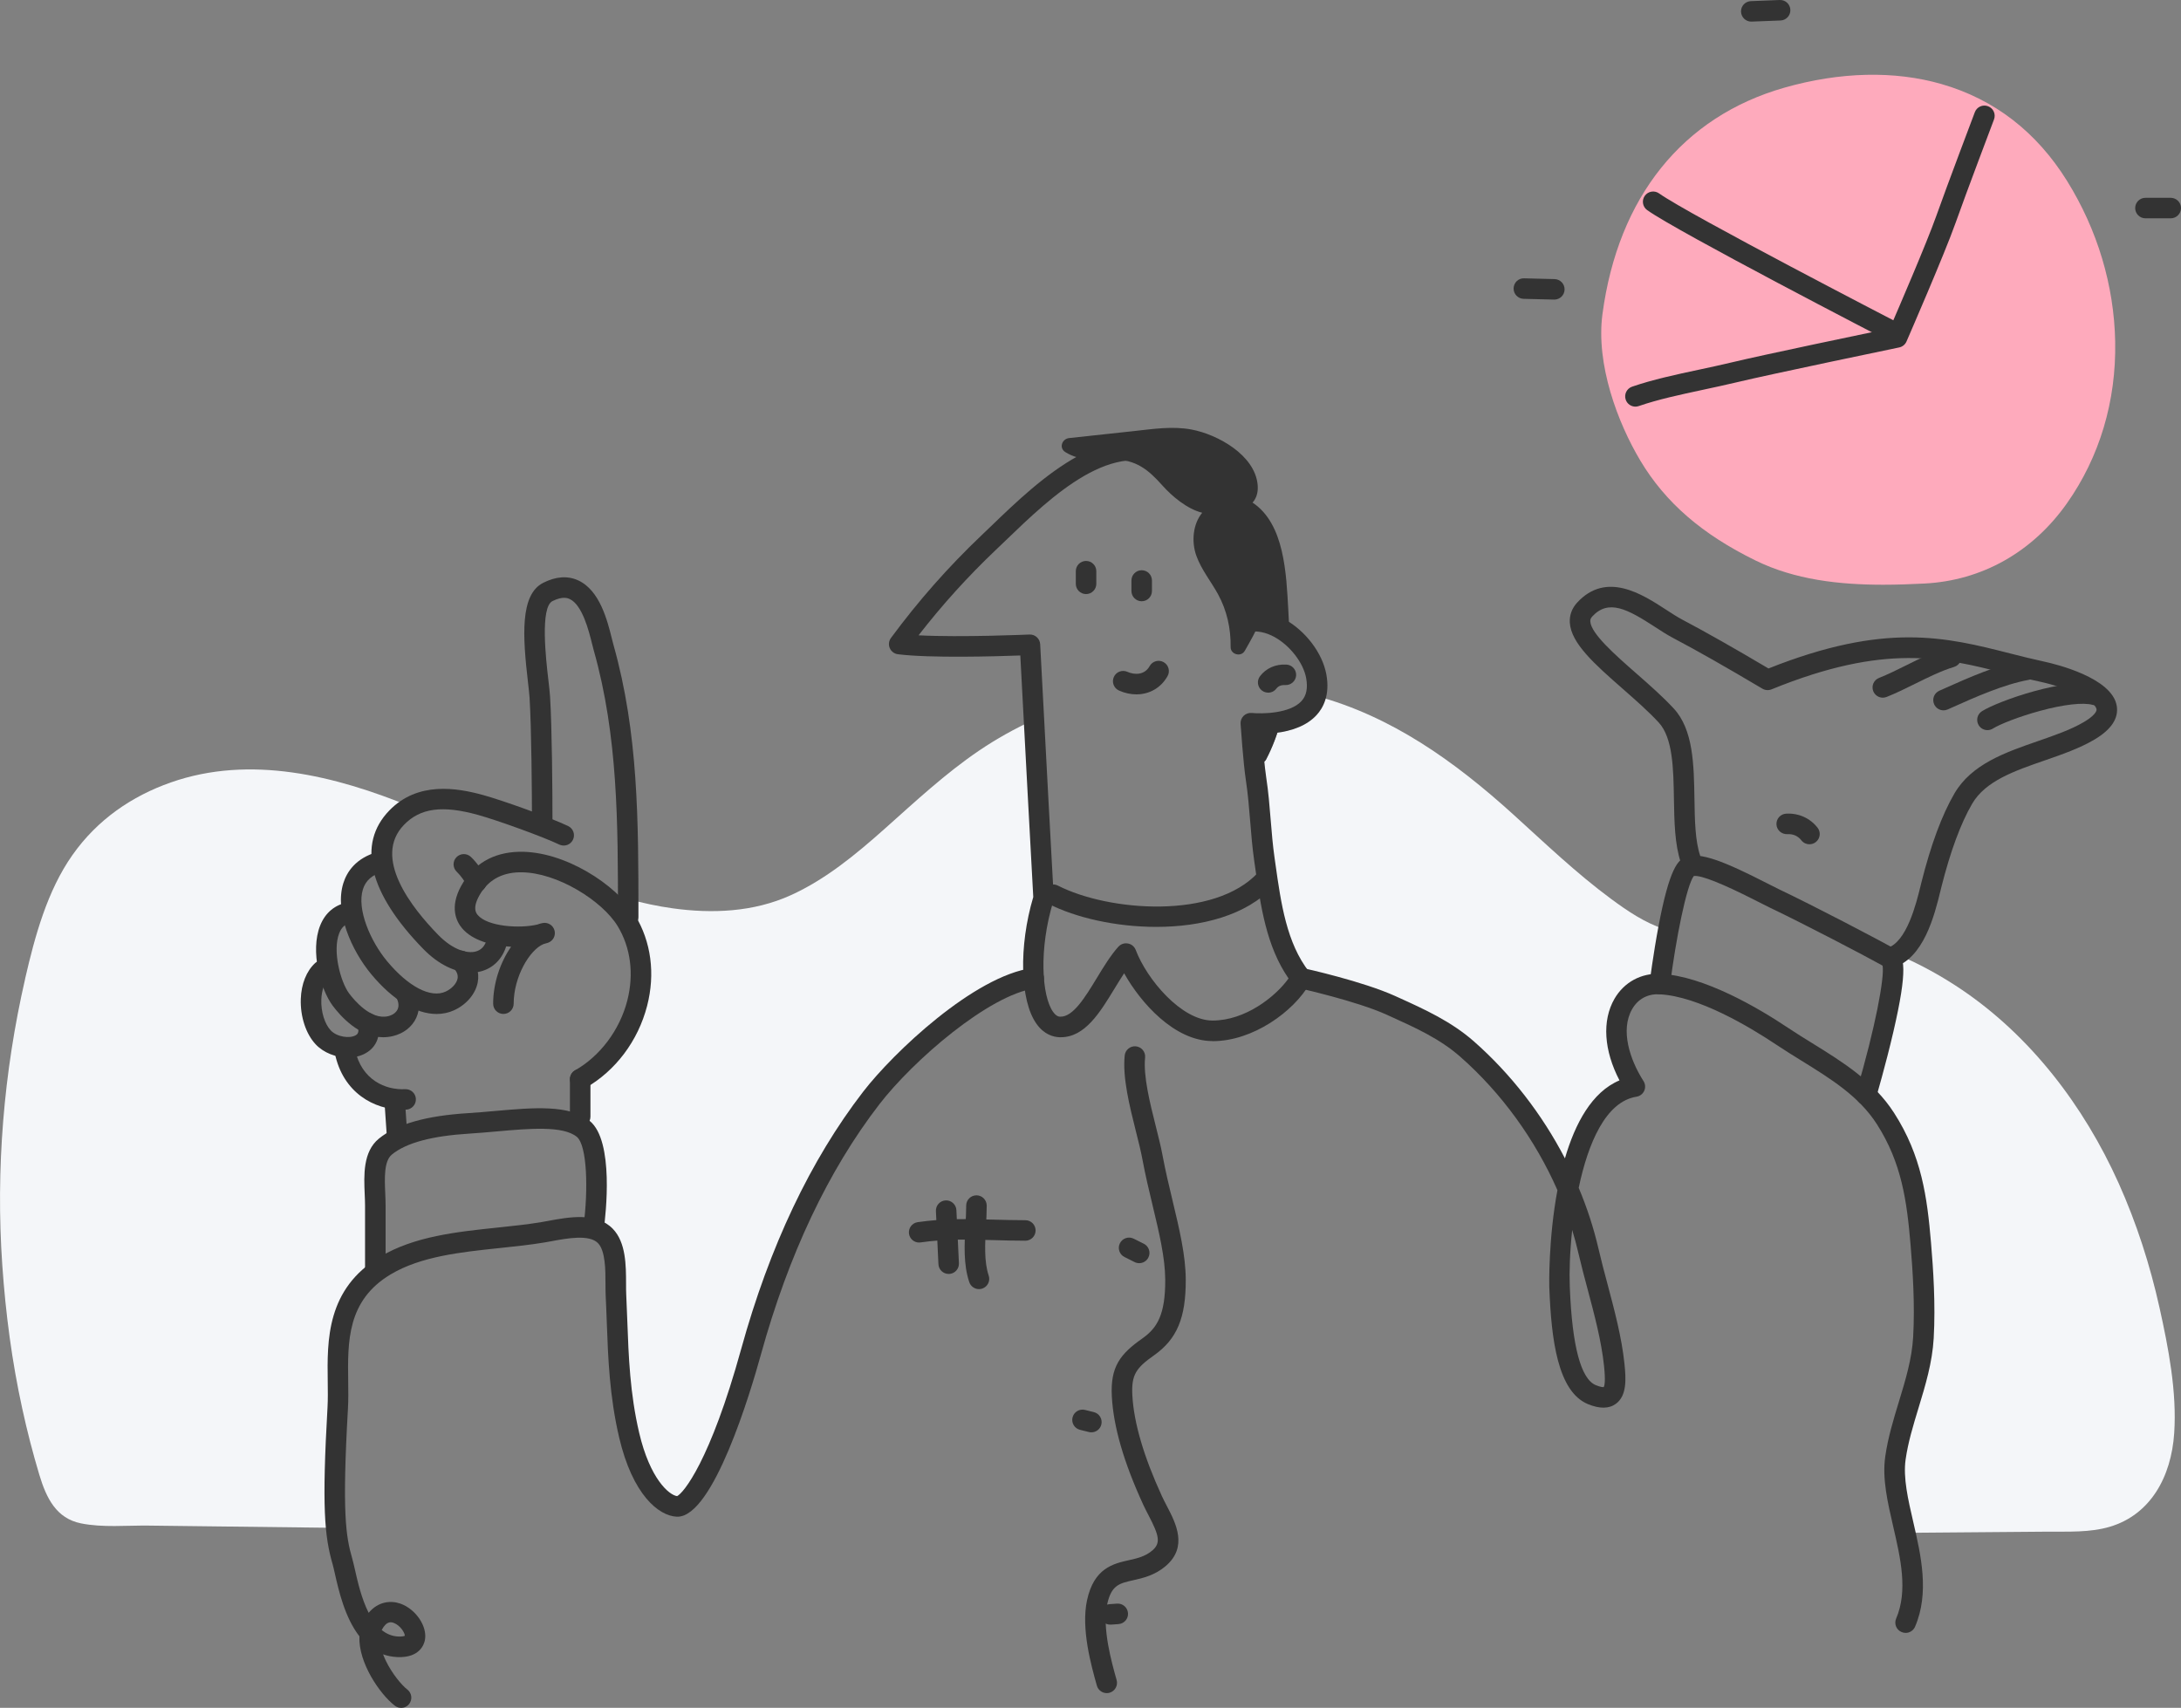 <svg width="249" height="195" viewBox="0 0 249 195" fill="none" xmlns="http://www.w3.org/2000/svg">
<rect x="0" y="0" width="249" height="195" fill="#808080" stroke="none"/>
<g clip-path="url(#clip0_986_1251)">
<path d="M118.046 82.183C118.534 91.377 119.147 102.558 119.147 102.558C118.196 105.671 117.832 108.986 118.022 111.678C112.012 112.511 103.073 120.692 99.472 125.361C93.919 132.561 89.113 142.157 85.75 154.328C82.386 166.498 78.946 172.06 77.326 171.99C75.706 171.92 73.18 169.575 71.838 163.86C70.499 158.14 70.576 152.859 70.328 147.896C70.231 145.95 70.596 142.639 69.127 141.117C68.688 140.662 68.113 140.401 67.473 140.261L67.775 140.204C67.775 140.204 69.026 130.889 66.597 128.896C66.433 128.762 66.255 128.645 66.061 128.538L66.239 127.504V123.223C72.249 119.799 75.114 111.598 71.724 105.504V104.755C71.724 104.053 71.724 103.354 71.724 102.655C73.384 103.106 75.064 103.471 76.777 103.708C81.285 104.337 86.018 104.15 90.285 102.213C94.267 100.407 97.694 97.571 101.018 94.614C104.508 91.507 107.942 88.303 111.777 85.704C113.775 84.35 115.877 83.186 118.046 82.183Z" fill="#F4F6F9"/>
<path d="M190.054 106.102C190.188 106.146 190.322 106.183 190.456 106.219C189.87 109.373 189.498 112.353 189.498 112.353C185.118 112.149 182.47 117.537 186.654 124.059C182.293 124.752 180.098 130.26 179.02 135.745C176.416 129.675 172.413 124.103 167.49 119.772C164.934 117.521 161.858 116.173 158.809 114.788C155.171 113.136 148.541 111.678 148.541 111.678C145.62 107.942 145.037 102.865 144.354 98.089C143.919 95.055 143.873 91.982 143.407 88.945C143.327 88.413 143.247 87.711 143.173 86.968C143.193 86.958 143.21 86.948 143.23 86.938C143.618 87.249 144.301 87.199 144.549 86.721C145.275 85.329 145.817 83.888 146.215 82.413C146.199 82.413 146.182 82.42 146.165 82.423C147.875 82.109 149.706 81.326 150.235 79.453C158.829 81.771 166.021 86.878 172.765 92.992C176.409 96.296 179.984 99.718 183.913 102.621C185.834 104.039 187.815 105.38 190.061 106.106L190.054 106.102Z" fill="#F4F6F9"/>
<path d="M2.865 111.761C3.993 106.855 5.398 101.704 8.27 97.627C11.131 93.564 15.067 90.895 19.498 89.339C28.564 86.155 38.257 88.557 46.918 92.109C46.346 92.423 45.803 92.831 45.291 93.356C43.829 94.861 43.41 96.584 43.641 98.34L43.424 98.406C40.485 99.219 39.769 101.547 40.201 104.102L39.957 104.179C37.283 104.644 36.925 107.768 37.477 110.52L36.781 110.818C34.92 112.537 35.218 116.668 36.904 118.454C37.56 119.149 38.578 119.537 39.535 119.577L39.381 120.052C40.121 123.614 42.651 125.176 45.047 125.484L45.358 130.042C44.836 130.31 44.384 130.601 43.996 130.915C42.303 132.297 42.845 135.41 42.845 137.655V144.929L43.524 144.802C37.259 148.926 38.842 155.782 38.561 160.735C38.27 165.822 38.307 170.204 38.718 174.451C34.163 174.398 29.612 174.341 25.057 174.287C22.36 174.254 19.665 174.224 16.968 174.19C14.438 174.16 11.724 174.438 9.234 173.933C6.439 173.364 5.298 171.083 4.485 168.371C3.742 165.889 3.092 163.371 2.54 160.829C1.362 155.448 0.643 149.973 0.261 144.451C-0.495 133.504 0.418 122.447 2.868 111.771L2.865 111.761Z" fill="#F4F6F9"/>
<path d="M216.393 166.494C217.045 161.845 219.321 157.497 219.592 152.725C219.793 149.176 219.589 145.494 219.288 141.982C218.839 136.721 218.203 132.296 215.252 127.701C214.612 126.704 213.863 125.825 213.043 125.019L213.056 125.025C213.056 125.025 217.397 110.316 215.75 109.373C216.058 109.286 216.349 109.156 216.62 108.988C219.184 110.075 221.657 111.436 223.98 113.008C231.771 118.286 237.872 126.166 241.892 135.119C243.913 139.624 245.463 144.424 246.547 149.307C247.561 153.869 248.541 158.912 248.224 163.641C247.889 168.648 245.503 172.943 240.881 174.321C238.612 174.996 236.152 174.866 233.826 174.882L225.667 174.949L217.507 175.016C216.821 171.989 216.031 169.046 216.389 166.494H216.393Z" fill="#F4F6F9"/>
<path d="M45.793 195C45.542 195 45.288 194.92 45.074 194.753C43.347 193.408 40.897 189.83 41.034 186.83C39.364 184.682 38.665 181.582 38.243 179.722C38.136 179.251 38.046 178.846 37.965 178.568C37.045 175.381 36.744 172.04 37.393 160.665C37.443 159.762 37.43 158.776 37.416 157.735C37.349 153.023 37.269 147.16 43.4 143.491C47.296 141.16 52.142 140.651 56.828 140.16C58.598 139.973 60.271 139.799 61.854 139.531C62.089 139.491 62.34 139.444 62.601 139.397C64.923 138.966 68.103 138.374 69.967 140.307C71.466 141.862 71.473 144.478 71.476 146.578C71.476 147.04 71.476 147.478 71.496 147.842C71.543 148.815 71.58 149.799 71.617 150.795C71.767 154.882 71.921 159.107 72.975 163.602C74.204 168.839 76.369 170.699 77.303 170.826C78.016 170.485 81.068 166.879 84.619 154.026C87.852 142.324 92.537 132.444 98.541 124.655C101.988 120.183 111.195 111.45 117.858 110.527C118.501 110.437 119.09 110.885 119.18 111.527C119.271 112.169 118.822 112.758 118.18 112.848C112.925 113.577 104.281 121.049 100.395 126.086C94.575 133.631 90.027 143.243 86.874 154.652C85.67 159.013 81.436 173.174 77.346 173.174C77.32 173.174 77.296 173.174 77.269 173.174C75.191 173.083 72.222 170.665 70.69 164.14C69.585 159.424 69.425 155.083 69.271 150.889C69.234 149.902 69.2 148.929 69.15 147.969C69.13 147.548 69.127 147.083 69.127 146.591C69.127 144.999 69.12 142.819 68.273 141.942C67.283 140.916 64.719 141.394 63.022 141.708C62.748 141.759 62.483 141.809 62.239 141.849C60.583 142.13 58.792 142.317 57.065 142.498C52.634 142.963 48.049 143.444 44.599 145.508C39.622 148.484 39.689 153.177 39.752 157.712C39.766 158.796 39.783 159.822 39.726 160.809C39.04 172.782 39.495 175.458 40.208 177.93C40.308 178.274 40.405 178.709 40.522 179.217C40.83 180.579 41.275 182.549 42.089 184.147C43.183 182.843 44.619 182.716 45.706 183.097C47.473 183.719 48.812 185.702 48.511 187.261C48.417 187.746 47.922 189.311 45.368 189.204C44.776 189.177 44.234 189.067 43.735 188.89C43.829 189.141 43.943 189.398 44.07 189.662C44.769 191.094 45.827 192.381 46.51 192.913C47.018 193.311 47.112 194.047 46.714 194.555C46.483 194.85 46.138 195.007 45.79 195.007L45.793 195ZM43.578 186.11C44.113 186.549 44.739 186.823 45.475 186.856C45.937 186.876 46.148 186.803 46.218 186.769C46.228 186.465 45.726 185.592 44.957 185.304C44.719 185.214 44.16 185.007 43.578 186.11Z" fill="#333333"/>
<path d="M217.554 186.438C217.4 186.438 217.243 186.408 217.092 186.341C216.497 186.087 216.222 185.398 216.48 184.803C217.839 181.642 216.982 177.916 216.148 174.318C215.496 171.492 214.88 168.826 215.231 166.331C215.536 164.17 216.172 162.08 216.788 160.06C217.554 157.545 218.277 155.167 218.421 152.658C218.632 148.919 218.371 145.04 218.12 142.08C217.705 137.193 217.129 132.789 214.264 128.334C212.233 125.173 209.047 123.196 205.67 121.106C204.726 120.521 203.752 119.919 202.815 119.293C199.726 117.23 193.879 113.735 189.438 113.527C188.103 113.467 187.005 114.062 186.343 115.21C184.95 117.618 186.098 121.036 187.634 123.434C187.849 123.765 187.879 124.183 187.718 124.544C187.557 124.905 187.223 125.16 186.834 125.22C183.32 125.778 181.306 130.534 180.238 135.625C181.192 137.896 181.952 140.223 182.494 142.568C182.798 143.886 183.153 145.217 183.528 146.625C184.321 149.605 185.144 152.689 185.459 155.689C185.65 157.498 185.733 159.344 184.498 160.271C183.719 160.856 182.641 160.876 181.302 160.324C177.822 158.896 177.116 152.879 176.888 147.183L176.878 146.923C176.875 146.812 176.761 141.501 177.808 135.892C175.278 130.136 171.433 124.805 166.717 120.658C164.395 118.614 161.624 117.357 158.692 116.029L158.324 115.862C154.84 114.28 148.354 112.845 148.29 112.828C147.658 112.688 147.259 112.066 147.397 111.434C147.537 110.802 148.163 110.404 148.792 110.541C149.067 110.601 155.583 112.046 159.294 113.728L159.662 113.895C162.621 115.236 165.68 116.624 168.267 118.899C172.49 122.614 176.055 127.23 178.665 132.26C179.83 128.27 181.744 124.681 184.893 123.357C183.11 119.935 182.882 116.531 184.321 114.039C185.412 112.153 187.363 111.086 189.555 111.19C194.562 111.424 200.834 115.146 204.124 117.347C205.027 117.952 205.984 118.544 206.912 119.116C210.359 121.25 213.926 123.461 216.242 127.069C219.395 131.976 220.017 136.682 220.459 141.882C220.717 144.919 220.985 148.906 220.767 152.792C220.61 155.582 219.81 158.207 219.037 160.746C218.421 162.769 217.839 164.682 217.557 166.662C217.266 168.729 217.835 171.191 218.438 173.796C219.311 177.579 220.302 181.87 218.638 185.733C218.448 186.177 218.016 186.442 217.561 186.442L217.554 186.438ZM179.495 140.417C179.221 142.973 179.154 145.287 179.217 146.819L179.227 147.083C179.495 153.732 180.492 157.458 182.189 158.154C182.748 158.381 183.013 158.388 183.093 158.378C183.193 158.207 183.31 157.662 183.126 155.929C182.828 153.11 182.032 150.117 181.259 147.224C180.894 145.859 180.519 144.448 180.205 143.09C179.997 142.197 179.76 141.304 179.488 140.417H179.495Z" fill="#333333"/>
<path d="M42.848 146.096C42.202 146.096 41.677 145.571 41.677 144.926V137.651C41.677 137.25 41.657 136.812 41.637 136.35C41.543 134.186 41.429 131.497 43.257 130.006C45.298 128.343 48.645 127.39 53.491 127.093C54.465 127.032 55.485 126.942 56.476 126.855C60.87 126.464 65.02 126.093 67.336 127.992C70.131 130.283 69.157 138.698 68.933 140.36C68.846 141.003 68.257 141.447 67.617 141.364C66.975 141.277 66.526 140.688 66.613 140.049C67.172 135.879 67.042 130.775 65.854 129.802C64.277 128.511 60.419 128.855 56.687 129.186C55.683 129.277 54.642 129.367 53.638 129.43C49.297 129.698 46.389 130.477 44.742 131.822C43.825 132.571 43.906 134.528 43.983 136.253C44.003 136.742 44.023 137.206 44.023 137.655V144.929C44.023 145.575 43.497 146.1 42.852 146.1L42.848 146.096Z" fill="#333333"/>
<path d="M66.239 124.393C65.83 124.393 65.435 124.183 65.221 123.801C64.9 123.239 65.097 122.524 65.659 122.206C68.521 120.574 70.746 117.607 71.61 114.269C72.396 111.222 72.008 108.189 70.509 105.731C68.762 102.861 63.601 99.597 59.481 99.597C59.425 99.597 59.371 99.597 59.314 99.597C57.209 99.644 55.66 100.543 54.709 102.276C53.913 103.724 54.371 104.269 54.545 104.477C55.649 105.791 59.307 106.045 61.342 105.564C61.546 105.487 61.754 105.43 61.961 105.39C62.567 105.279 63.153 105.65 63.31 106.242C63.467 106.838 63.136 107.45 62.554 107.647C62.4 107.701 62.232 107.747 62.048 107.794C60.465 108.45 58.645 111.54 58.645 114.6C58.645 115.246 58.119 115.771 57.473 115.771C56.828 115.771 56.302 115.246 56.302 114.6C56.302 112.249 57.122 109.861 58.35 108.099C56.205 107.992 53.943 107.403 52.748 105.978C52.125 105.239 51.289 103.627 52.654 101.145C54.02 98.664 56.305 97.319 59.261 97.256C64.404 97.135 70.365 100.988 72.51 104.51C74.341 107.513 74.826 111.186 73.879 114.851C72.845 118.848 70.275 122.269 66.824 124.236C66.64 124.34 66.443 124.39 66.245 124.39L66.239 124.393Z" fill="#333333"/>
<path d="M53.752 111.056C51.988 111.056 50.047 110.109 48.36 108.387C42.112 102.002 40.723 96.373 44.451 92.537C47.691 89.203 52.122 89.938 55.174 90.781C57.406 91.397 62.795 93.33 64.863 94.316C65.449 94.594 65.693 95.293 65.415 95.878C65.137 96.464 64.438 96.708 63.852 96.43C62.015 95.554 56.884 93.684 54.548 93.039C50.502 91.922 47.985 92.26 46.131 94.169C42.487 97.922 47.011 103.661 50.034 106.748C51.757 108.511 53.37 108.885 54.301 108.644C54.937 108.484 55.365 108.022 55.576 107.273C55.75 106.651 56.399 106.29 57.022 106.464C57.644 106.638 58.005 107.287 57.831 107.909C57.396 109.45 56.322 110.547 54.88 110.915C54.515 111.009 54.137 111.056 53.748 111.056H53.752Z" fill="#333333"/>
<path d="M71.724 105.922C71.078 105.922 70.552 105.397 70.552 104.751V104.447C70.552 93.955 70.552 84.048 67.788 74.256C67.728 74.048 67.664 73.791 67.591 73.496C67.232 72.055 66.486 69.055 65.034 68.393C64.843 68.306 64.257 68.038 63.072 68.633C61.647 69.353 62.336 75.316 62.597 77.56C62.688 78.353 62.768 79.038 62.801 79.553C63.019 83.099 63.076 90.259 63.076 93.931C63.076 94.577 62.55 95.102 61.904 95.102C61.258 95.102 60.733 94.577 60.733 93.931C60.733 90.537 60.676 83.192 60.462 79.697C60.435 79.246 60.358 78.59 60.271 77.831C59.672 72.653 59.354 67.891 62.015 66.546C63.467 65.811 64.813 65.717 66.007 66.265C68.484 67.399 69.344 70.864 69.86 72.934C69.927 73.202 69.983 73.436 70.037 73.623C72.888 83.727 72.888 93.794 72.888 104.45V104.754C72.888 105.4 72.363 105.925 71.717 105.925L71.724 105.922Z" fill="#333333"/>
<path d="M54.398 101.881C53.953 101.881 53.524 101.624 53.33 101.192C53.079 100.637 52.614 99.988 52.142 99.534C51.677 99.085 51.66 98.346 52.109 97.878C52.557 97.413 53.3 97.396 53.765 97.844C54.445 98.497 55.097 99.41 55.465 100.226C55.73 100.814 55.465 101.507 54.88 101.774C54.722 101.845 54.558 101.878 54.398 101.878V101.881Z" fill="#333333"/>
<path d="M49.846 115.775C47.493 115.775 44.826 114.179 42.37 111.216C40.124 108.507 38.173 104.102 39.2 100.831C39.589 99.594 40.582 97.975 43.113 97.273C43.735 97.099 44.381 97.467 44.555 98.089C44.729 98.711 44.361 99.356 43.738 99.53C42.504 99.871 41.75 100.527 41.436 101.534C40.713 103.835 42.306 107.47 44.173 109.724C46.61 112.661 49.18 114.002 50.88 113.216C51.587 112.892 52.132 112.293 52.239 111.731C52.316 111.326 52.162 110.928 51.764 110.514C51.315 110.049 51.332 109.306 51.797 108.858C52.263 108.41 53.005 108.427 53.454 108.892C54.374 109.848 54.759 111.009 54.542 112.163C54.294 113.474 53.267 114.691 51.864 115.34C51.232 115.631 50.556 115.775 49.849 115.775H49.846Z" fill="#333333"/>
<path d="M43.755 118.431C40.994 118.431 38.839 115.979 37.975 114.818C36.596 112.969 35.388 108.594 36.553 105.674C37.142 104.199 38.25 103.283 39.759 103.022C40.398 102.912 41.004 103.34 41.115 103.975C41.225 104.611 40.797 105.22 40.161 105.33C39.468 105.45 39.013 105.835 38.732 106.544C37.935 108.541 38.866 112.093 39.856 113.424C40.402 114.156 42.336 116.504 44.314 116.026C44.829 115.902 45.221 115.618 45.392 115.247C45.606 114.785 45.442 114.283 45.271 113.945C44.977 113.37 45.204 112.665 45.78 112.37C46.355 112.076 47.062 112.303 47.356 112.879C47.935 114.009 47.992 115.196 47.52 116.22C47.048 117.247 46.078 118.006 44.863 118.297C44.485 118.387 44.117 118.431 43.755 118.431Z" fill="#333333"/>
<path d="M39.706 120.748C38.37 120.748 36.961 120.216 36.051 119.253C34.926 118.062 34.274 116.072 34.341 114.065C34.401 112.34 34.983 110.881 35.984 109.955C36.459 109.517 37.199 109.544 37.641 110.019C38.079 110.493 38.052 111.233 37.577 111.674C37.045 112.166 36.72 113.065 36.684 114.146C36.637 115.51 37.068 116.918 37.758 117.647C38.481 118.413 39.926 118.597 40.602 118.209C40.753 118.122 41.071 117.942 40.837 117.142C40.656 116.524 41.011 115.872 41.63 115.691C42.249 115.507 42.902 115.865 43.082 116.484C43.554 118.096 43.062 119.5 41.767 120.243C41.168 120.587 40.445 120.751 39.706 120.751V120.748Z" fill="#333333"/>
<path d="M45.951 126.711C42.708 126.711 39.167 124.764 38.233 120.286C38.102 119.654 38.508 119.032 39.14 118.901C39.773 118.771 40.395 119.176 40.526 119.808C41.262 123.35 44.07 124.477 46.248 124.36C46.898 124.33 47.447 124.821 47.48 125.467C47.514 126.112 47.018 126.664 46.372 126.698C46.232 126.704 46.091 126.708 45.951 126.708V126.711Z" fill="#333333"/>
<path d="M45.338 130.939C44.729 130.939 44.214 130.464 44.17 129.848L43.882 125.611C43.839 124.965 44.327 124.407 44.97 124.363C45.602 124.327 46.175 124.808 46.218 125.45L46.506 129.688C46.55 130.333 46.061 130.892 45.419 130.935C45.392 130.935 45.365 130.935 45.338 130.935V130.939Z" fill="#333333"/>
<path d="M213.056 126.193C212.946 126.193 212.835 126.176 212.725 126.146C212.106 125.962 211.751 125.314 211.932 124.692C214.13 117.24 215.168 111.561 214.93 110.253C212.865 109.099 205.851 105.437 202.035 103.621C201.684 103.454 201.212 103.213 200.66 102.929C196.647 100.878 194.197 99.905 193.377 100.022C192.551 101.089 191.319 107.24 190.66 112.497C190.579 113.139 189.997 113.594 189.351 113.514C188.709 113.434 188.254 112.848 188.334 112.206C188.337 112.173 188.742 108.962 189.358 105.701C190.606 99.106 191.587 98.199 192.407 97.868C194.05 97.206 196.948 98.4 201.724 100.842C202.253 101.113 202.705 101.343 203.039 101.504C207.142 103.454 214.566 107.343 216.333 108.35C217.491 109.012 217.805 110.715 216.162 117.808C215.285 121.594 214.191 125.31 214.181 125.347C214.03 125.855 213.565 126.187 213.056 126.187V126.193Z" fill="#333333"/>
<path d="M215.75 110.54C215.238 110.54 214.766 110.199 214.622 109.684C214.448 109.062 214.813 108.416 215.439 108.242C217.681 107.62 218.786 103.112 219.258 101.185L219.371 100.724C220.449 96.443 221.711 93.038 223.13 90.603C225.088 87.242 228.95 85.904 232.688 84.61C234.622 83.941 236.45 83.305 237.932 82.429C239.05 81.767 239.398 81.239 239.358 80.984C239.204 80.031 236.125 78.529 232.902 77.834C231.517 77.536 230.181 77.195 228.886 76.867C221.881 75.088 215.262 73.409 202.25 78.71C201.912 78.847 201.523 78.82 201.209 78.633C196.881 76.064 193.913 74.379 190.954 72.81C190.302 72.463 189.629 72.028 188.92 71.566C185.814 69.549 183.642 68.375 181.784 70.389C181.573 70.616 181.553 70.79 181.56 70.947C181.634 72.345 184.388 74.763 186.818 76.894C188.307 78.198 189.843 79.549 191.095 80.904C193.324 83.319 193.387 87.316 193.451 91.178C193.491 93.667 193.528 96.015 194.117 97.737C194.324 98.349 194 99.015 193.387 99.222C192.775 99.433 192.109 99.105 191.901 98.493C191.195 96.419 191.152 93.774 191.108 91.215C191.051 87.79 190.994 84.249 189.371 82.493C188.207 81.228 186.714 79.921 185.272 78.653C182.092 75.864 179.348 73.452 179.221 71.071C179.177 70.232 179.468 69.449 180.061 68.803C183.394 65.185 187.487 67.844 190.195 69.603C190.861 70.034 191.49 70.446 192.052 70.743C194.927 72.269 197.812 73.901 201.905 76.325C215.275 71.001 222.169 72.75 229.462 74.6C230.734 74.924 232.049 75.255 233.394 75.546C234.683 75.824 241.139 77.376 241.667 80.606C241.895 82.014 241.041 83.302 239.124 84.439C237.437 85.439 235.412 86.142 233.451 86.821C229.964 88.028 226.671 89.168 225.151 91.781C223.846 94.025 222.665 97.225 221.64 101.296L221.53 101.744C220.864 104.46 219.629 109.51 216.065 110.5C215.961 110.53 215.854 110.543 215.75 110.543V110.54Z" fill="#333333"/>
<path d="M226.902 83.366C226.513 83.366 226.132 83.172 225.911 82.817C225.566 82.269 225.73 81.546 226.279 81.202C228.116 80.045 236.025 77.235 239.532 78.225C240.155 78.403 240.516 79.048 240.342 79.67C240.168 80.292 239.519 80.653 238.896 80.479C237.835 80.182 235.613 80.433 232.946 81.155C230.449 81.831 228.29 82.704 227.527 83.185C227.333 83.306 227.119 83.366 226.905 83.366H226.902Z" fill="#333333"/>
<path d="M221.888 81.105C221.44 81.105 221.011 80.848 220.817 80.41C220.553 79.818 220.817 79.129 221.413 78.864L222.082 78.567C224.619 77.433 228.09 75.881 231.212 75.319C231.848 75.202 232.457 75.627 232.571 76.266C232.685 76.901 232.263 77.51 231.624 77.624C228.782 78.135 225.462 79.62 223.036 80.704L222.363 81.005C222.209 81.075 222.045 81.105 221.888 81.105Z" fill="#333333"/>
<path d="M214.957 79.66C214.492 79.66 214.05 79.379 213.866 78.921C213.628 78.319 213.923 77.64 214.525 77.403C215.526 77.008 216.543 76.503 217.621 75.968C219.174 75.195 220.78 74.4 222.417 73.908C223.033 73.721 223.689 74.072 223.876 74.69C224.064 75.309 223.712 75.961 223.093 76.149C221.647 76.583 220.131 77.336 218.665 78.062C217.591 78.594 216.48 79.145 215.389 79.577C215.248 79.634 215.101 79.66 214.957 79.66Z" fill="#333333"/>
<path d="M182.949 35.867C184.733 22.506 192.106 13.325 203.705 10.014C210.084 8.194 216.299 8.05 221.674 9.602C227.695 11.341 232.511 15.061 235.991 20.656C239.465 26.245 241.366 32.593 241.487 39.017C241.614 45.8 239.706 52.185 235.971 57.476C232.042 63.041 226.269 66.292 219.713 66.627C218.15 66.707 216.574 66.764 214.991 66.764C209.954 66.764 204.91 66.192 200.442 64.004C194.324 61.008 190.141 57.386 187.28 52.603C184.686 48.269 182.186 41.596 182.949 35.867Z" fill="#FEAABC"/>
<path d="M186.714 46.429C186.229 46.429 185.774 46.125 185.606 45.64C185.395 45.028 185.72 44.362 186.329 44.151C188.682 43.339 191.379 42.76 193.986 42.205C195.215 41.941 196.483 41.67 197.698 41.379C201.189 40.539 212.936 38.088 215.757 37.499C216.677 35.372 219.977 27.723 221.058 24.666C222.28 21.215 225.432 12.893 225.462 12.81C225.69 12.204 226.366 11.9 226.972 12.131C227.578 12.358 227.882 13.034 227.651 13.639C227.621 13.723 224.479 22.017 223.264 25.449C221.979 29.074 217.835 38.586 217.661 38.991C217.511 39.339 217.199 39.593 216.825 39.67C216.677 39.7 202.099 42.73 198.24 43.657C196.995 43.954 195.71 44.228 194.468 44.496C191.814 45.065 189.304 45.6 187.086 46.366C186.958 46.409 186.831 46.429 186.704 46.429H186.714Z" fill="#333333"/>
<path d="M216.456 39.215C216.276 39.215 216.092 39.171 215.921 39.084C214.93 38.572 191.6 26.512 188.056 23.99C187.531 23.616 187.407 22.883 187.782 22.358C188.156 21.833 188.889 21.709 189.415 22.084C192.822 24.509 216.754 36.88 216.995 37.004C217.571 37.301 217.795 38.007 217.497 38.582C217.29 38.984 216.878 39.215 216.456 39.215Z" fill="#333333"/>
<path d="M247.829 24.927H244.94C244.294 24.927 243.769 24.402 243.769 23.756C243.769 23.111 244.294 22.586 244.94 22.586H247.829C248.475 22.586 249 23.111 249 23.756C249 24.402 248.475 24.927 247.829 24.927Z" fill="#333333"/>
<path d="M199.94 2.468C199.314 2.468 198.796 1.973 198.769 1.344C198.742 0.699 199.248 0.154 199.893 0.13L203.187 -0C203.846 -0.024 204.378 0.478 204.401 1.124C204.428 1.769 203.923 2.314 203.277 2.338L199.987 2.465C199.987 2.465 199.957 2.465 199.94 2.465V2.468Z" fill="#333333"/>
<path d="M177.454 34.207C177.454 34.207 177.434 34.207 177.423 34.207L173.946 34.12C173.3 34.104 172.788 33.565 172.805 32.92C172.822 32.274 173.347 31.753 174.006 31.779L177.484 31.866C178.13 31.883 178.642 32.422 178.625 33.067C178.608 33.702 178.086 34.207 177.454 34.207Z" fill="#333333"/>
<path d="M138.437 118.868H138.421C134.087 118.862 130.225 114.5 128.34 111.126C127.969 111.688 127.601 112.293 127.239 112.885C125.579 115.611 123.866 118.43 121.111 118.43C121.061 118.43 121.014 118.43 120.964 118.43C120.245 118.403 119.2 118.119 118.334 116.898C116.443 114.246 116.292 108.052 117.966 102.42C117.852 100.343 116.915 83.122 116.486 74.841C113.605 74.948 106.168 75.158 102.514 74.7C102.102 74.647 101.747 74.382 101.583 74.001C101.419 73.62 101.469 73.178 101.717 72.844C104.856 68.59 108.25 64.743 112.092 61.088C112.447 60.75 112.818 60.396 113.2 60.028C118.668 54.76 126.935 46.8 134.796 51.75C141.188 55.773 141.868 62.222 142.527 68.456C142.574 68.901 142.621 69.352 142.671 69.804C143.96 69.667 145.335 69.971 146.654 70.7C149.057 72.028 150.971 74.553 151.423 76.985C151.865 79.366 151.058 80.838 150.305 81.653C149.267 82.777 147.651 83.466 145.496 83.707C144.977 83.764 144.488 83.787 144.07 83.794C144.18 85.232 144.371 87.52 144.562 88.774C144.81 90.389 144.943 92.022 145.071 93.604C145.188 95.032 145.308 96.507 145.512 97.931L145.623 98.714C146.245 103.122 146.891 107.681 149.462 110.965C149.756 111.34 149.793 111.855 149.555 112.269C147.695 115.52 143.029 118.878 138.441 118.878L138.437 118.868ZM128.568 107.708C128.638 107.708 128.712 107.714 128.782 107.728C129.184 107.801 129.518 108.082 129.662 108.463C130.934 111.825 134.883 116.517 138.424 116.524H138.437C142.139 116.524 145.576 113.851 147.112 111.718C144.572 108.042 143.926 103.467 143.297 99.028L143.186 98.249C142.972 96.754 142.848 95.242 142.731 93.781C142.604 92.242 142.477 90.65 142.243 89.115C141.935 87.102 141.647 82.828 141.634 82.647C141.61 82.302 141.741 81.965 141.988 81.727C142.236 81.486 142.581 81.369 142.922 81.406C144.043 81.516 147.253 81.496 148.581 80.055C149.157 79.429 149.331 78.563 149.117 77.403C148.796 75.677 147.283 73.714 145.516 72.74C144.662 72.269 143.377 71.814 142.085 72.326C141.747 72.459 141.369 72.429 141.058 72.245C140.747 72.061 140.536 71.74 140.492 71.382C140.382 70.483 140.285 69.573 140.191 68.693C139.539 62.496 138.973 57.141 133.541 53.723C127.233 49.753 120.057 56.663 114.82 61.707C114.435 62.078 114.063 62.436 113.702 62.777C110.472 65.847 107.571 69.058 104.87 72.54C109.743 72.794 117.447 72.453 117.534 72.449C118.18 72.423 118.722 72.918 118.755 73.56C119.17 81.694 120.291 102.283 120.305 102.49C120.312 102.627 120.295 102.764 120.255 102.895C118.581 108.373 118.936 113.721 120.228 115.534C120.609 116.069 120.921 116.079 121.034 116.082C122.504 116.142 123.889 113.861 125.225 111.664C125.991 110.4 126.787 109.095 127.681 108.095C127.905 107.845 128.223 107.704 128.555 107.704L128.568 107.708Z" fill="#333333"/>
<path d="M132.008 105.831C127.41 105.831 122.815 104.787 119.702 103.195C119.127 102.901 118.899 102.195 119.194 101.62C119.488 101.045 120.194 100.817 120.77 101.112C126.58 104.085 138.658 105.012 143.632 99.627C144.07 99.152 144.813 99.122 145.288 99.56C145.763 99.998 145.794 100.741 145.355 101.215C142.3 104.523 137.156 105.831 132.008 105.831Z" fill="#333333"/>
<path d="M144.783 79.085C144.539 79.085 144.291 79.008 144.08 78.851C143.565 78.463 143.458 77.728 143.849 77.212C144.539 76.296 145.643 75.808 146.871 75.881C147.517 75.918 148.012 76.47 147.976 77.115C147.939 77.761 147.377 78.253 146.741 78.219C146.423 78.202 145.994 78.256 145.72 78.621C145.489 78.928 145.138 79.089 144.783 79.089V79.085Z" fill="#333333"/>
<path d="M129.739 79.282C129.093 79.282 128.421 79.142 127.758 78.847C127.166 78.583 126.901 77.894 127.162 77.302C127.423 76.71 128.116 76.443 128.709 76.707C129.515 77.065 130.663 77.108 131.252 76.055C131.567 75.49 132.279 75.285 132.845 75.6C133.411 75.914 133.615 76.627 133.3 77.192C132.547 78.543 131.215 79.282 129.743 79.282H129.739Z" fill="#333333"/>
<path d="M130.345 68.65C129.699 68.65 129.174 68.125 129.174 67.48V66.279C129.174 65.633 129.699 65.108 130.345 65.108C130.991 65.108 131.516 65.633 131.516 66.279V67.48C131.516 68.125 130.991 68.65 130.345 68.65Z" fill="#333333"/>
<path d="M123.993 67.831C123.347 67.831 122.822 67.305 122.822 66.66V65.218C122.822 64.573 123.347 64.048 123.993 64.048C124.639 64.048 125.164 64.573 125.164 65.218V66.66C125.164 67.305 124.639 67.831 123.993 67.831Z" fill="#333333"/>
<path d="M126.356 193.318C125.844 193.318 125.375 192.98 125.228 192.465C124.589 190.197 123.404 185.976 124.103 182.719C124.897 179.036 127.099 178.541 128.866 178.143C129.833 177.926 130.743 177.722 131.547 177.04C132.551 176.19 132.336 175.334 131.132 173.023C130.924 172.628 130.713 172.217 130.522 171.806C128.294 166.956 127.119 162.906 126.935 159.431C126.754 156.029 127.909 154.591 130.409 152.829C132.085 151.645 133.053 150.163 133.032 146.096C133.019 143.594 132.326 140.698 131.59 137.631C131.182 135.929 130.76 134.169 130.425 132.363C130.251 131.427 129.974 130.32 129.679 129.153C128.963 126.293 128.146 123.052 128.404 120.517C128.468 119.875 129.043 119.403 129.686 119.47C130.328 119.534 130.8 120.109 130.733 120.751C130.519 122.878 131.279 125.908 131.951 128.581C132.253 129.788 132.541 130.925 132.728 131.935C133.053 133.681 133.468 135.414 133.869 137.086C134.636 140.29 135.362 143.313 135.375 146.086C135.395 150.464 134.381 152.889 131.761 154.742C129.723 156.18 129.15 156.952 129.277 159.307C129.445 162.441 130.579 166.317 132.654 170.829C132.818 171.187 133.009 171.551 133.213 171.943C134.244 173.923 135.656 176.632 133.066 178.826C131.821 179.879 130.469 180.184 129.381 180.428C127.765 180.789 126.875 180.99 126.396 183.21C125.817 185.899 126.901 189.759 127.484 191.829C127.658 192.451 127.296 193.097 126.674 193.274C126.567 193.304 126.463 193.318 126.356 193.318Z" fill="#333333"/>
<path d="M104.937 141.872C104.364 141.872 103.862 141.454 103.779 140.872C103.685 140.234 104.127 139.638 104.769 139.545C107.801 139.103 110.569 139.177 113.498 139.257C114.649 139.287 115.84 139.321 117.062 139.321C117.708 139.321 118.233 139.846 118.233 140.491C118.233 141.137 117.708 141.662 117.062 141.662C115.807 141.662 114.599 141.628 113.434 141.595C110.609 141.518 107.942 141.444 105.107 141.856C105.05 141.866 104.994 141.869 104.937 141.869V141.872Z" fill="#333333"/>
<path d="M108.307 145.457C107.684 145.457 107.169 144.969 107.139 144.344L106.851 138.283C106.821 137.638 107.32 137.089 107.965 137.059C108.601 137.026 109.16 137.527 109.19 138.173L109.478 144.233C109.508 144.879 109.01 145.427 108.364 145.457C108.344 145.457 108.327 145.457 108.307 145.457Z" fill="#333333"/>
<path d="M111.771 147.19C111.282 147.19 110.827 146.882 110.66 146.394C109.98 144.384 110.104 142.109 110.225 139.909C110.268 139.113 110.308 138.357 110.308 137.651C110.308 137.006 110.834 136.48 111.48 136.48C112.125 136.48 112.651 137.006 112.651 137.651C112.651 138.424 112.607 139.243 112.564 140.036C112.457 142.016 112.343 144.063 112.878 145.645C113.086 146.257 112.755 146.922 112.142 147.129C112.018 147.17 111.891 147.19 111.767 147.19H111.771Z" fill="#333333"/>
<path d="M130.057 144.227C129.88 144.227 129.702 144.187 129.535 144.103L128.381 143.524C127.802 143.237 127.567 142.531 127.858 141.952C128.15 141.374 128.849 141.14 129.431 141.431L130.586 142.009C131.165 142.297 131.399 143.003 131.108 143.581C130.904 143.993 130.489 144.227 130.061 144.227H130.057Z" fill="#333333"/>
<path d="M124.599 163.541C124.505 163.541 124.411 163.531 124.318 163.507L123.307 163.257C122.678 163.103 122.296 162.467 122.45 161.839C122.604 161.21 123.24 160.828 123.869 160.982L124.88 161.233C125.509 161.387 125.891 162.022 125.737 162.651C125.606 163.186 125.128 163.541 124.599 163.541Z" fill="#333333"/>
<path d="M126.747 185.498C126.138 185.498 125.623 185.026 125.579 184.407C125.536 183.762 126.021 183.203 126.667 183.16L127.53 183.1C128.173 183.053 128.735 183.541 128.782 184.187C128.829 184.832 128.34 185.391 127.694 185.438L126.828 185.498C126.801 185.498 126.774 185.498 126.744 185.498H126.747Z" fill="#333333"/>
<path d="M146.209 82.413C145.81 83.888 145.271 85.329 144.542 86.721C144.281 87.222 143.531 87.256 143.16 86.888C142.959 84.868 142.808 82.577 142.808 82.577C142.808 82.577 144.455 82.748 146.212 82.416L146.209 82.413Z" fill="#333333"/>
<path d="M122.069 50.018C124.538 49.75 127.005 49.486 129.475 49.218C131.664 48.981 133.873 48.63 136.061 49.048C139.02 49.613 143.233 51.941 143.578 55.306C143.645 55.971 143.551 56.633 143.16 57.188C143.113 57.255 143.059 57.322 143.002 57.386C146.667 59.807 146.851 65.56 147.082 69.633C147.136 70.57 147.176 71.513 147.196 72.456C146.192 71.664 145.034 71.105 143.856 70.965C143.36 72.122 142.735 73.229 142.112 74.312C141.687 75.055 140.489 74.734 140.499 73.874C140.526 71.757 140.077 69.704 139.053 67.838C138.247 66.366 137.166 65.061 136.59 63.469C136.004 61.851 136.185 59.841 137.253 58.546C135.516 58.108 133.806 56.663 132.694 55.416C131.095 53.617 129.672 52.469 127.166 52.479C125.228 52.486 123.357 52.69 121.637 51.627C120.857 51.145 121.249 50.101 122.075 50.014L122.069 50.018Z" fill="#333333"/>
<path d="M66.239 128.671C65.593 128.671 65.067 128.146 65.067 127.5V123.219C65.067 122.574 65.593 122.049 66.239 122.049C66.884 122.049 67.41 122.574 67.41 123.219V127.5C67.41 128.146 66.884 128.671 66.239 128.671Z" fill="#333333"/>
<path d="M206.584 96.399C206.236 96.399 205.891 96.246 205.66 95.948C205.268 95.446 204.716 95.205 204.053 95.242C203.408 95.272 202.852 94.787 202.815 94.142C202.778 93.496 203.27 92.941 203.916 92.904C205.339 92.821 206.647 93.406 207.507 94.506C207.906 95.015 207.815 95.751 207.303 96.149C207.089 96.316 206.835 96.396 206.584 96.396V96.399Z" fill="#333333"/>
</g>
<defs>
<clipPath id="clip0_986_1251">
<rect width="249" height="195" fill="white"/>
</clipPath>
</defs>
</svg>
